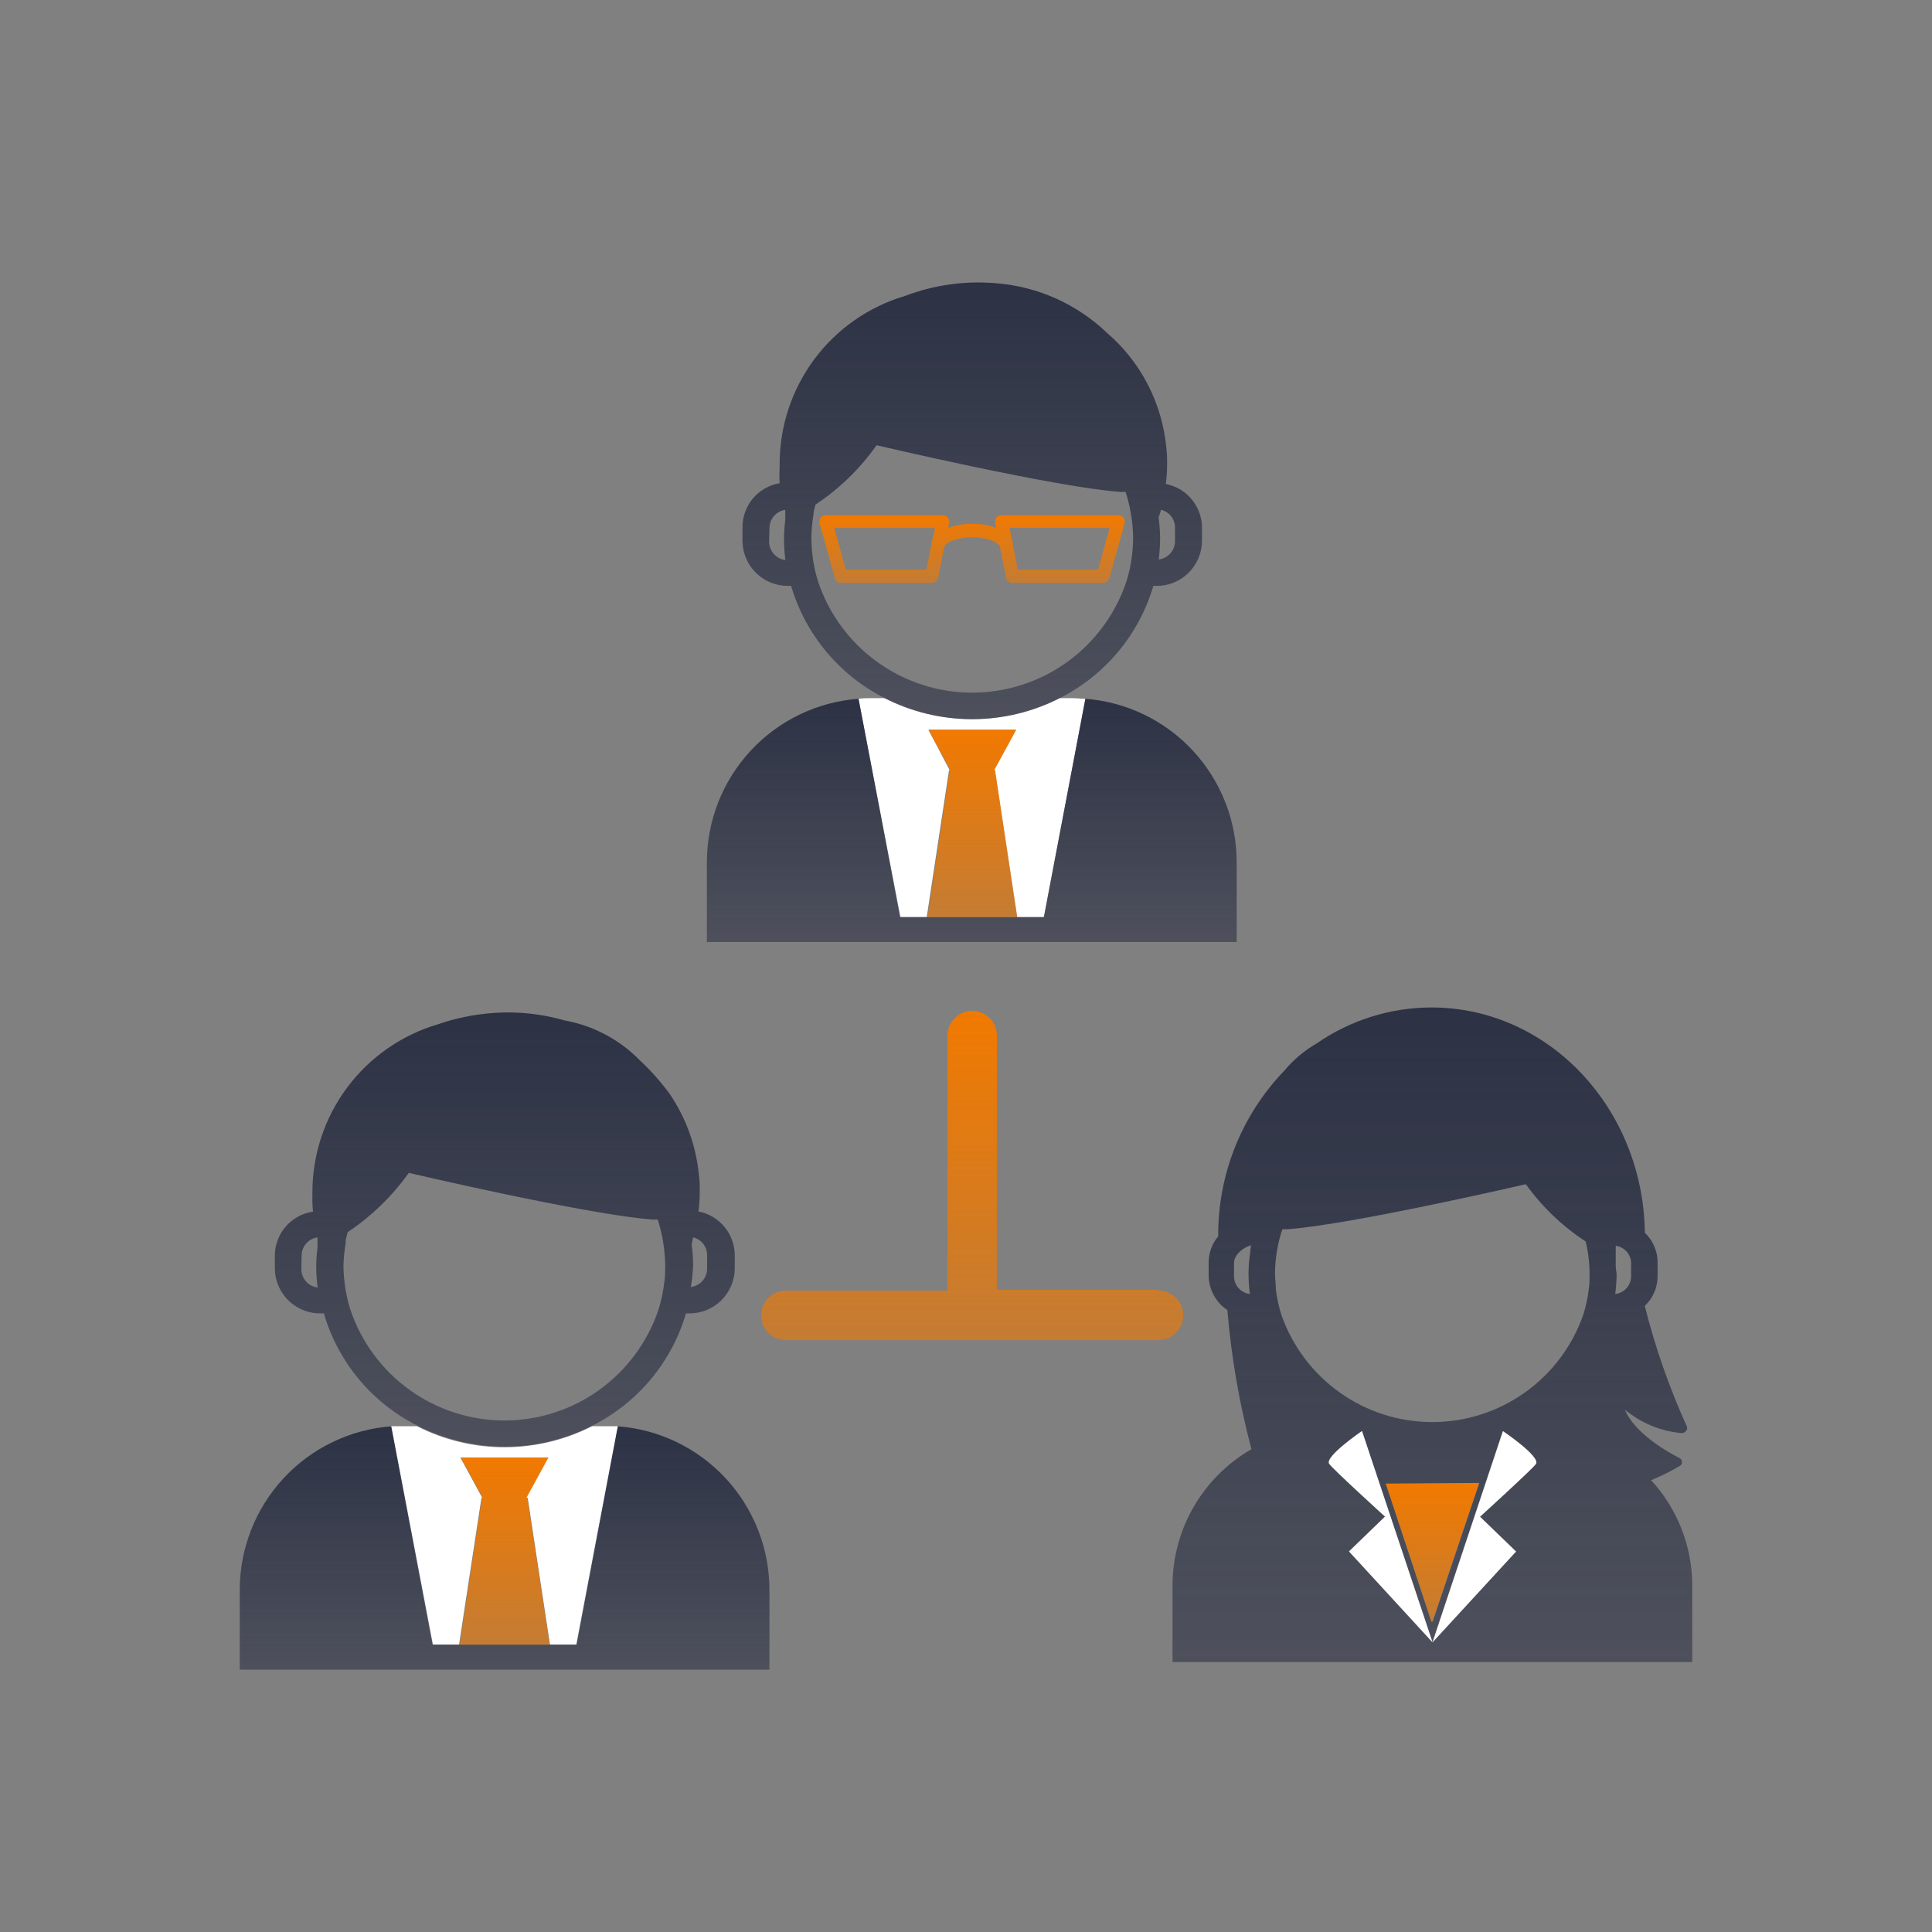 <svg width="115" height="115" viewBox="0 0 115 115" fill="none" xmlns="http://www.w3.org/2000/svg">
<rect x="0" y="0" width="115" height="115" fill="#808080" stroke="none"/>
<mask id="mask0_4784_3749" style="mask-type:luminance" maskUnits="userSpaceOnUse" x="0" y="0" width="115" height="115">
<path d="M0 0H115V115H0V0Z" fill="white"/>
</mask>
<g mask="url(#mask0_4784_3749)">
<path d="M31.41 89.153L32.736 97.89H34.328L36.798 84.894C36.556 84.894 36.313 84.894 36.041 84.894H35.237C33.623 85.718 31.838 86.147 30.027 86.147C28.216 86.147 26.43 85.718 24.816 84.894H24.021C23.77 84.894 23.528 84.894 23.263 84.894L25.741 97.89H27.325L28.659 89.153H28.704L27.401 86.754H32.615L31.311 89.153H31.41Z" fill="white"/>
<path d="M36.773 84.899L34.302 97.895H25.769L23.29 84.899C20.838 85.085 18.546 86.192 16.874 87.998C15.202 89.803 14.272 92.175 14.271 94.639V99.383H45.8V94.639C45.799 92.174 44.868 89.801 43.194 87.995C41.52 86.189 39.227 85.083 36.773 84.899Z" fill="url(#paint0_linear_4784_3749)"/>
<path d="M27.361 97.893H32.72L31.386 89.156H31.34L32.644 86.757H27.43L28.733 89.156H28.688L27.361 97.893Z" fill="url(#paint1_linear_4784_3749)"/>
<path d="M16.36 74.686V75.536C16.374 76.25 16.67 76.928 17.183 77.424C17.696 77.919 18.384 78.19 19.096 78.178H19.278C19.697 79.615 20.407 80.949 21.364 82.099C22.322 83.248 23.505 84.188 24.841 84.858C26.455 85.681 28.24 86.11 30.052 86.11C31.863 86.11 33.648 85.681 35.262 84.858C36.598 84.186 37.782 83.247 38.74 82.098C39.698 80.949 40.411 79.614 40.832 78.178H40.992C41.345 78.185 41.696 78.122 42.025 77.993C42.354 77.864 42.655 77.672 42.91 77.427C43.164 77.181 43.369 76.888 43.51 76.564C43.652 76.239 43.728 75.89 43.735 75.536V74.686C43.725 74.074 43.505 73.484 43.111 73.015C42.718 72.547 42.176 72.228 41.575 72.113C41.624 71.73 41.649 71.345 41.651 70.959V70.853C41.658 70.558 41.643 70.264 41.605 69.972C41.441 68.222 40.837 66.543 39.847 65.091C39.325 64.383 38.739 63.725 38.096 63.125C36.885 61.883 35.316 61.049 33.61 60.742C32.018 60.283 30.35 60.154 28.706 60.362C27.8 60.471 26.908 60.677 26.046 60.977C23.895 61.615 22.008 62.933 20.665 64.733C19.323 66.533 18.597 68.72 18.596 70.967C18.596 71.043 18.596 71.111 18.596 71.179C18.586 71.493 18.599 71.808 18.634 72.12C18.013 72.21 17.445 72.517 17.028 72.987C16.612 73.456 16.375 74.058 16.36 74.686ZM41.257 73.654C41.491 73.708 41.7 73.839 41.851 74.026C42.002 74.213 42.087 74.446 42.09 74.686V75.536C42.085 75.802 41.984 76.057 41.806 76.253C41.627 76.45 41.384 76.576 41.12 76.607C41.194 76.177 41.24 75.744 41.257 75.309C41.254 74.897 41.223 74.486 41.166 74.079L41.257 73.654ZM20.567 73.957C20.567 73.752 20.65 73.547 20.695 73.343C22.111 72.396 23.344 71.2 24.333 69.813C24.333 69.813 34.944 72.303 38.832 72.591H39.15C39.433 73.477 39.584 74.401 39.597 75.331C39.597 75.665 39.597 75.992 39.544 76.318C39.479 76.866 39.365 77.407 39.203 77.935C38.559 79.863 37.326 81.539 35.679 82.726C34.032 83.914 32.054 84.553 30.025 84.553C27.996 84.553 26.018 83.914 24.371 82.726C22.724 81.539 21.491 79.863 20.847 77.935C20.683 77.406 20.568 76.862 20.506 76.311C20.467 75.983 20.446 75.654 20.445 75.324C20.457 74.866 20.503 74.409 20.582 73.957H20.567ZM17.952 74.716C17.958 74.456 18.057 74.206 18.231 74.011C18.404 73.816 18.641 73.69 18.899 73.654C18.899 73.866 18.899 74.071 18.899 74.276C18.851 74.639 18.826 75.004 18.823 75.369C18.824 75.793 18.852 76.217 18.907 76.637C18.643 76.606 18.4 76.481 18.222 76.284C18.044 76.087 17.942 75.832 17.937 75.567L17.952 74.716Z" fill="url(#paint2_linear_4784_3749)"/>
<path d="M69.792 94.377V98.932H100.729V94.377C100.726 92.054 99.853 89.816 98.281 88.107C98.87 87.867 99.44 87.583 99.986 87.257C100.03 87.233 100.065 87.196 100.088 87.151C100.111 87.107 100.12 87.056 100.115 87.007C100.113 86.957 100.097 86.91 100.069 86.87C100.04 86.829 100.001 86.798 99.956 86.779C99.956 86.779 97.394 85.549 96.72 83.91C97.666 84.695 98.824 85.178 100.047 85.299C100.105 85.309 100.164 85.303 100.219 85.282C100.274 85.261 100.322 85.224 100.357 85.177C100.392 85.14 100.414 85.094 100.422 85.044C100.43 84.994 100.424 84.943 100.403 84.896C99.356 82.588 98.518 80.19 97.902 77.731C98.03 77.612 98.144 77.479 98.243 77.336C98.516 76.932 98.664 76.457 98.667 75.969V75.15C98.668 74.819 98.6 74.491 98.47 74.187C98.34 73.883 98.149 73.609 97.909 73.381C97.811 65.957 92.165 59.968 85.207 59.968C82.771 59.972 80.392 60.715 78.386 62.101C77.651 62.523 76.996 63.073 76.454 63.725C73.901 66.371 72.486 69.914 72.513 73.594C72.153 74.018 71.952 74.555 71.944 75.112V75.931C71.949 76.338 72.053 76.738 72.247 77.095C72.441 77.452 72.72 77.757 73.058 77.981C73.292 80.778 73.771 83.55 74.491 86.263C73.065 87.083 71.88 88.265 71.055 89.689C70.23 91.114 69.795 92.731 69.792 94.377ZM91.422 87.128C91.278 87.386 88.087 90.278 88.087 90.278L90.232 92.351L85.26 97.755L80.289 92.351L82.433 90.278C82.433 90.278 79.25 87.386 79.106 87.128C78.849 86.68 81.062 85.185 81.062 85.185L85.26 97.755L89.451 85.177C89.451 85.177 91.672 86.695 91.422 87.128ZM78.629 85.003C78.864 85.003 79.099 84.965 79.334 84.965C79.137 84.965 78.864 84.987 78.629 85.003ZM82.487 88.312H88.042L85.276 96.533H85.2L82.487 88.312ZM96.174 75.362C96.174 74.975 96.174 74.603 96.174 74.155C96.423 74.188 96.652 74.308 96.82 74.494C96.988 74.681 97.084 74.921 97.091 75.172V75.992C97.084 76.25 96.984 76.496 96.81 76.686C96.636 76.875 96.399 76.996 96.144 77.025C96.198 76.62 96.226 76.211 96.227 75.802C96.197 75.651 96.181 75.506 96.174 75.362ZM76.007 74.474C76.077 74.03 76.186 73.593 76.332 73.168H76.643C80.433 72.895 90.823 70.489 90.823 70.489C91.792 71.834 92.999 72.99 94.385 73.897C94.431 74.094 94.476 74.292 94.507 74.489C94.579 74.928 94.617 75.373 94.62 75.818C94.62 76.136 94.62 76.455 94.567 76.766C94.504 77.282 94.392 77.79 94.234 78.285C93.579 80.145 92.363 81.757 90.755 82.896C89.148 84.036 87.226 84.648 85.257 84.648C83.287 84.648 81.366 84.036 79.758 82.896C78.15 81.757 76.935 80.145 76.279 78.285C76.121 77.79 76.009 77.282 75.946 76.766C75.946 76.455 75.893 76.136 75.893 75.818C75.895 75.368 75.933 74.918 76.007 74.474ZM74.407 74.618C74.35 75.01 74.32 75.406 74.317 75.802C74.318 76.211 74.346 76.62 74.4 77.025C74.144 76.996 73.908 76.875 73.734 76.686C73.56 76.496 73.46 76.25 73.453 75.992V75.172C73.453 74.694 73.998 74.246 74.468 74.125C74.439 74.288 74.418 74.453 74.407 74.618Z" fill="url(#paint3_linear_4784_3749)"/>
<path d="M85.274 96.49L88.04 88.269L82.492 88.315L85.198 96.498L85.274 96.49Z" fill="url(#paint4_linear_4784_3749)"/>
<path d="M91.432 87.131C91.682 86.683 89.462 85.188 89.462 85.188L85.27 97.758L90.242 92.353L88.097 90.281C88.097 90.281 91.273 87.389 91.432 87.131Z" fill="white"/>
<path d="M85.271 97.757L81.072 85.179C81.072 85.179 78.859 86.697 79.117 87.122C79.261 87.38 82.444 90.272 82.444 90.272L80.299 92.345L85.271 97.757Z" fill="white"/>
<path d="M59.217 45.853L60.543 54.59H62.134L64.605 41.595C64.363 41.595 64.12 41.557 63.847 41.557H63.074C61.46 42.38 59.675 42.809 57.864 42.809C56.053 42.809 54.267 42.38 52.653 41.557H51.858C51.607 41.557 51.365 41.557 51.1 41.595L53.57 54.59H55.162L56.488 45.853H56.534L55.26 43.432H60.475L59.163 45.83L59.217 45.853Z" fill="white"/>
<path d="M64.608 41.594L62.137 54.589H53.596L51.103 41.594C48.65 41.776 46.356 42.88 44.682 44.685C43.008 46.49 42.077 48.862 42.076 51.325V56.07H73.612V51.325C73.611 48.865 72.683 46.496 71.014 44.692C69.345 42.888 67.057 41.781 64.608 41.594Z" fill="url(#paint5_linear_4784_3749)"/>
<path d="M55.204 54.588H60.555L59.228 45.843H59.183L60.487 43.444H55.272L56.576 45.843H56.53L55.204 54.588Z" fill="url(#paint6_linear_4784_3749)"/>
<path d="M44.195 31.382V32.232C44.209 32.945 44.505 33.624 45.018 34.119C45.531 34.615 46.219 34.886 46.931 34.874H47.09C47.513 36.31 48.226 37.643 49.184 38.792C50.142 39.941 51.325 40.881 52.661 41.554C54.275 42.377 56.06 42.806 57.871 42.806C59.682 42.806 61.468 42.377 63.082 41.554C64.417 40.881 65.601 39.941 66.559 38.792C67.517 37.643 68.23 36.31 68.652 34.874H68.811C69.524 34.886 70.212 34.615 70.725 34.119C71.237 33.624 71.533 32.945 71.547 32.232V31.382C71.538 30.771 71.319 30.181 70.927 29.713C70.535 29.244 69.994 28.925 69.395 28.808C69.443 28.426 69.468 28.04 69.471 27.655V27.541C69.474 27.247 69.459 26.953 69.425 26.66C69.18 24.013 67.92 21.564 65.909 19.828C64.112 18.103 61.774 17.054 59.292 16.86C57.447 16.7 55.59 16.96 53.858 17.619C51.707 18.258 49.82 19.575 48.477 21.375C47.135 23.176 46.409 25.362 46.408 27.609C46.405 27.68 46.405 27.751 46.408 27.822C46.389 28.135 46.389 28.45 46.408 28.763C45.789 28.866 45.227 29.185 44.821 29.665C44.416 30.145 44.194 30.753 44.195 31.382ZM69.107 30.342C69.341 30.399 69.55 30.532 69.701 30.72C69.851 30.908 69.936 31.141 69.941 31.382V32.232C69.935 32.498 69.834 32.752 69.656 32.949C69.477 33.146 69.234 33.271 68.971 33.302C69.025 32.879 69.053 32.453 69.054 32.027C69.05 31.616 69.02 31.205 68.963 30.797C69.016 30.653 69.061 30.524 69.107 30.342ZM48.417 30.653C48.417 30.448 48.492 30.243 48.538 30.038C49.959 29.095 51.193 27.896 52.176 26.501C52.176 26.501 62.786 28.998 66.682 29.279H67C67.143 29.723 67.252 30.177 67.326 30.638C67.404 31.092 67.445 31.551 67.447 32.012C67.446 32.344 67.426 32.676 67.387 33.006C67.327 33.555 67.213 34.097 67.046 34.623C66.4 36.548 65.167 38.221 63.521 39.406C61.875 40.592 59.899 41.229 57.871 41.229C55.844 41.229 53.868 40.592 52.222 39.406C50.576 38.221 49.343 36.548 48.697 34.623C48.53 34.097 48.416 33.555 48.356 33.006C48.317 32.676 48.297 32.344 48.295 32.012C48.302 31.557 48.343 31.102 48.417 30.653ZM45.802 31.412C45.807 31.152 45.904 30.902 46.076 30.707C46.248 30.512 46.484 30.386 46.742 30.349V30.964C46.694 31.327 46.669 31.692 46.666 32.057C46.667 32.484 46.695 32.91 46.749 33.333C46.486 33.302 46.243 33.176 46.064 32.979C45.886 32.783 45.785 32.528 45.779 32.262L45.802 31.412Z" fill="url(#paint7_linear_4784_3749)"/>
<path d="M56.41 30.805C56.373 30.76 56.327 30.725 56.274 30.701C56.222 30.678 56.164 30.666 56.107 30.668H49.165C49.103 30.667 49.043 30.68 48.988 30.706C48.932 30.733 48.884 30.772 48.846 30.82C48.812 30.869 48.789 30.925 48.779 30.984C48.768 31.043 48.771 31.104 48.786 31.162L49.695 34.41C49.716 34.495 49.765 34.569 49.834 34.622C49.903 34.674 49.987 34.702 50.074 34.699H55.463C55.553 34.699 55.641 34.666 55.71 34.608C55.779 34.55 55.826 34.469 55.842 34.38L56.213 32.52C56.345 32.357 56.521 32.236 56.721 32.171C57.093 32.041 57.486 31.976 57.88 31.981C58.267 31.977 58.652 32.041 59.017 32.171C59.211 32.235 59.382 32.353 59.51 32.513L59.881 34.38C59.897 34.471 59.945 34.552 60.016 34.611C60.087 34.669 60.176 34.7 60.268 34.699H65.656C65.742 34.699 65.826 34.671 65.894 34.618C65.963 34.566 66.012 34.493 66.035 34.41L66.937 31.162C66.956 31.104 66.96 31.043 66.95 30.983C66.939 30.923 66.914 30.867 66.876 30.82C66.84 30.772 66.793 30.734 66.739 30.707C66.685 30.681 66.626 30.668 66.566 30.668H59.616C59.558 30.667 59.502 30.679 59.449 30.703C59.397 30.727 59.35 30.761 59.313 30.805C59.278 30.851 59.254 30.904 59.241 30.96C59.228 31.016 59.226 31.075 59.237 31.131L59.29 31.42C58.839 31.253 58.361 31.17 57.88 31.177C57.387 31.17 56.897 31.253 56.433 31.42L56.493 31.131C56.504 31.074 56.503 31.015 56.488 30.959C56.474 30.902 56.447 30.85 56.41 30.805ZM55.485 32.186C55.458 32.224 55.435 32.265 55.417 32.308H55.463L55.137 33.902H50.347L49.657 31.427H55.652L55.485 32.186ZM66.05 31.427L65.361 33.902H60.586L60.268 32.308H60.313L60.237 32.179L60.093 31.42L66.05 31.427Z" fill="url(#paint8_linear_4784_3749)"/>
<path d="M68.963 76.774H59.338V61.645C59.338 61.255 59.183 60.88 58.907 60.604C58.631 60.328 58.257 60.173 57.867 60.173C57.477 60.173 57.104 60.328 56.828 60.604C56.552 60.88 56.397 61.255 56.397 61.645V76.827H46.772C46.382 76.827 46.008 76.983 45.732 77.259C45.457 77.535 45.302 77.909 45.302 78.3C45.302 78.691 45.457 79.065 45.732 79.341C46.008 79.618 46.382 79.773 46.772 79.773H68.963C69.353 79.773 69.727 79.618 70.003 79.341C70.278 79.065 70.433 78.691 70.433 78.3C70.433 77.909 70.278 77.535 70.003 77.259C69.727 76.983 69.353 76.827 68.963 76.827V76.774Z" fill="url(#paint9_linear_4784_3749)"/>
</g>
<defs>
<linearGradient id="paint0_linear_4784_3749" x1="30.035" y1="84.899" x2="30.035" y2="99.383" gradientUnits="userSpaceOnUse">
<stop stop-color="#2C3144"/>
<stop offset="1" stop-color="#2C3144" stop-opacity="0.6"/>
</linearGradient>
<linearGradient id="paint1_linear_4784_3749" x1="30.04" y1="86.757" x2="30.04" y2="97.893" gradientUnits="userSpaceOnUse">
<stop stop-color="#F17900"/>
<stop offset="1" stop-color="#F17900" stop-opacity="0.6"/>
</linearGradient>
<linearGradient id="paint2_linear_4784_3749" x1="30.048" y1="60.266" x2="30.048" y2="86.11" gradientUnits="userSpaceOnUse">
<stop stop-color="#2C3144"/>
<stop offset="1" stop-color="#2C3144" stop-opacity="0.6"/>
</linearGradient>
<linearGradient id="paint3_linear_4784_3749" x1="85.26" y1="59.968" x2="85.26" y2="98.932" gradientUnits="userSpaceOnUse">
<stop stop-color="#2C3144"/>
<stop offset="1" stop-color="#2C3144" stop-opacity="0.6"/>
</linearGradient>
<linearGradient id="paint4_linear_4784_3749" x1="85.266" y1="88.269" x2="85.266" y2="96.498" gradientUnits="userSpaceOnUse">
<stop stop-color="#F17900"/>
<stop offset="1" stop-color="#F17900" stop-opacity="0.6"/>
</linearGradient>
<linearGradient id="paint5_linear_4784_3749" x1="57.844" y1="41.594" x2="57.844" y2="56.07" gradientUnits="userSpaceOnUse">
<stop stop-color="#2C3144"/>
<stop offset="1" stop-color="#2C3144" stop-opacity="0.6"/>
</linearGradient>
<linearGradient id="paint6_linear_4784_3749" x1="57.879" y1="43.444" x2="57.879" y2="54.588" gradientUnits="userSpaceOnUse">
<stop stop-color="#F17900"/>
<stop offset="1" stop-color="#F17900" stop-opacity="0.6"/>
</linearGradient>
<linearGradient id="paint7_linear_4784_3749" x1="57.871" y1="16.814" x2="57.871" y2="42.806" gradientUnits="userSpaceOnUse">
<stop stop-color="#2C3144"/>
<stop offset="1" stop-color="#2C3144" stop-opacity="0.6"/>
</linearGradient>
<linearGradient id="paint8_linear_4784_3749" x1="57.864" y1="30.668" x2="57.864" y2="34.699" gradientUnits="userSpaceOnUse">
<stop stop-color="#F17900"/>
<stop offset="1" stop-color="#F17900" stop-opacity="0.6"/>
</linearGradient>
<linearGradient id="paint9_linear_4784_3749" x1="57.867" y1="60.173" x2="57.867" y2="79.773" gradientUnits="userSpaceOnUse">
<stop stop-color="#F17900"/>
<stop offset="1" stop-color="#F17900" stop-opacity="0.6"/>
</linearGradient>
</defs>
</svg>

